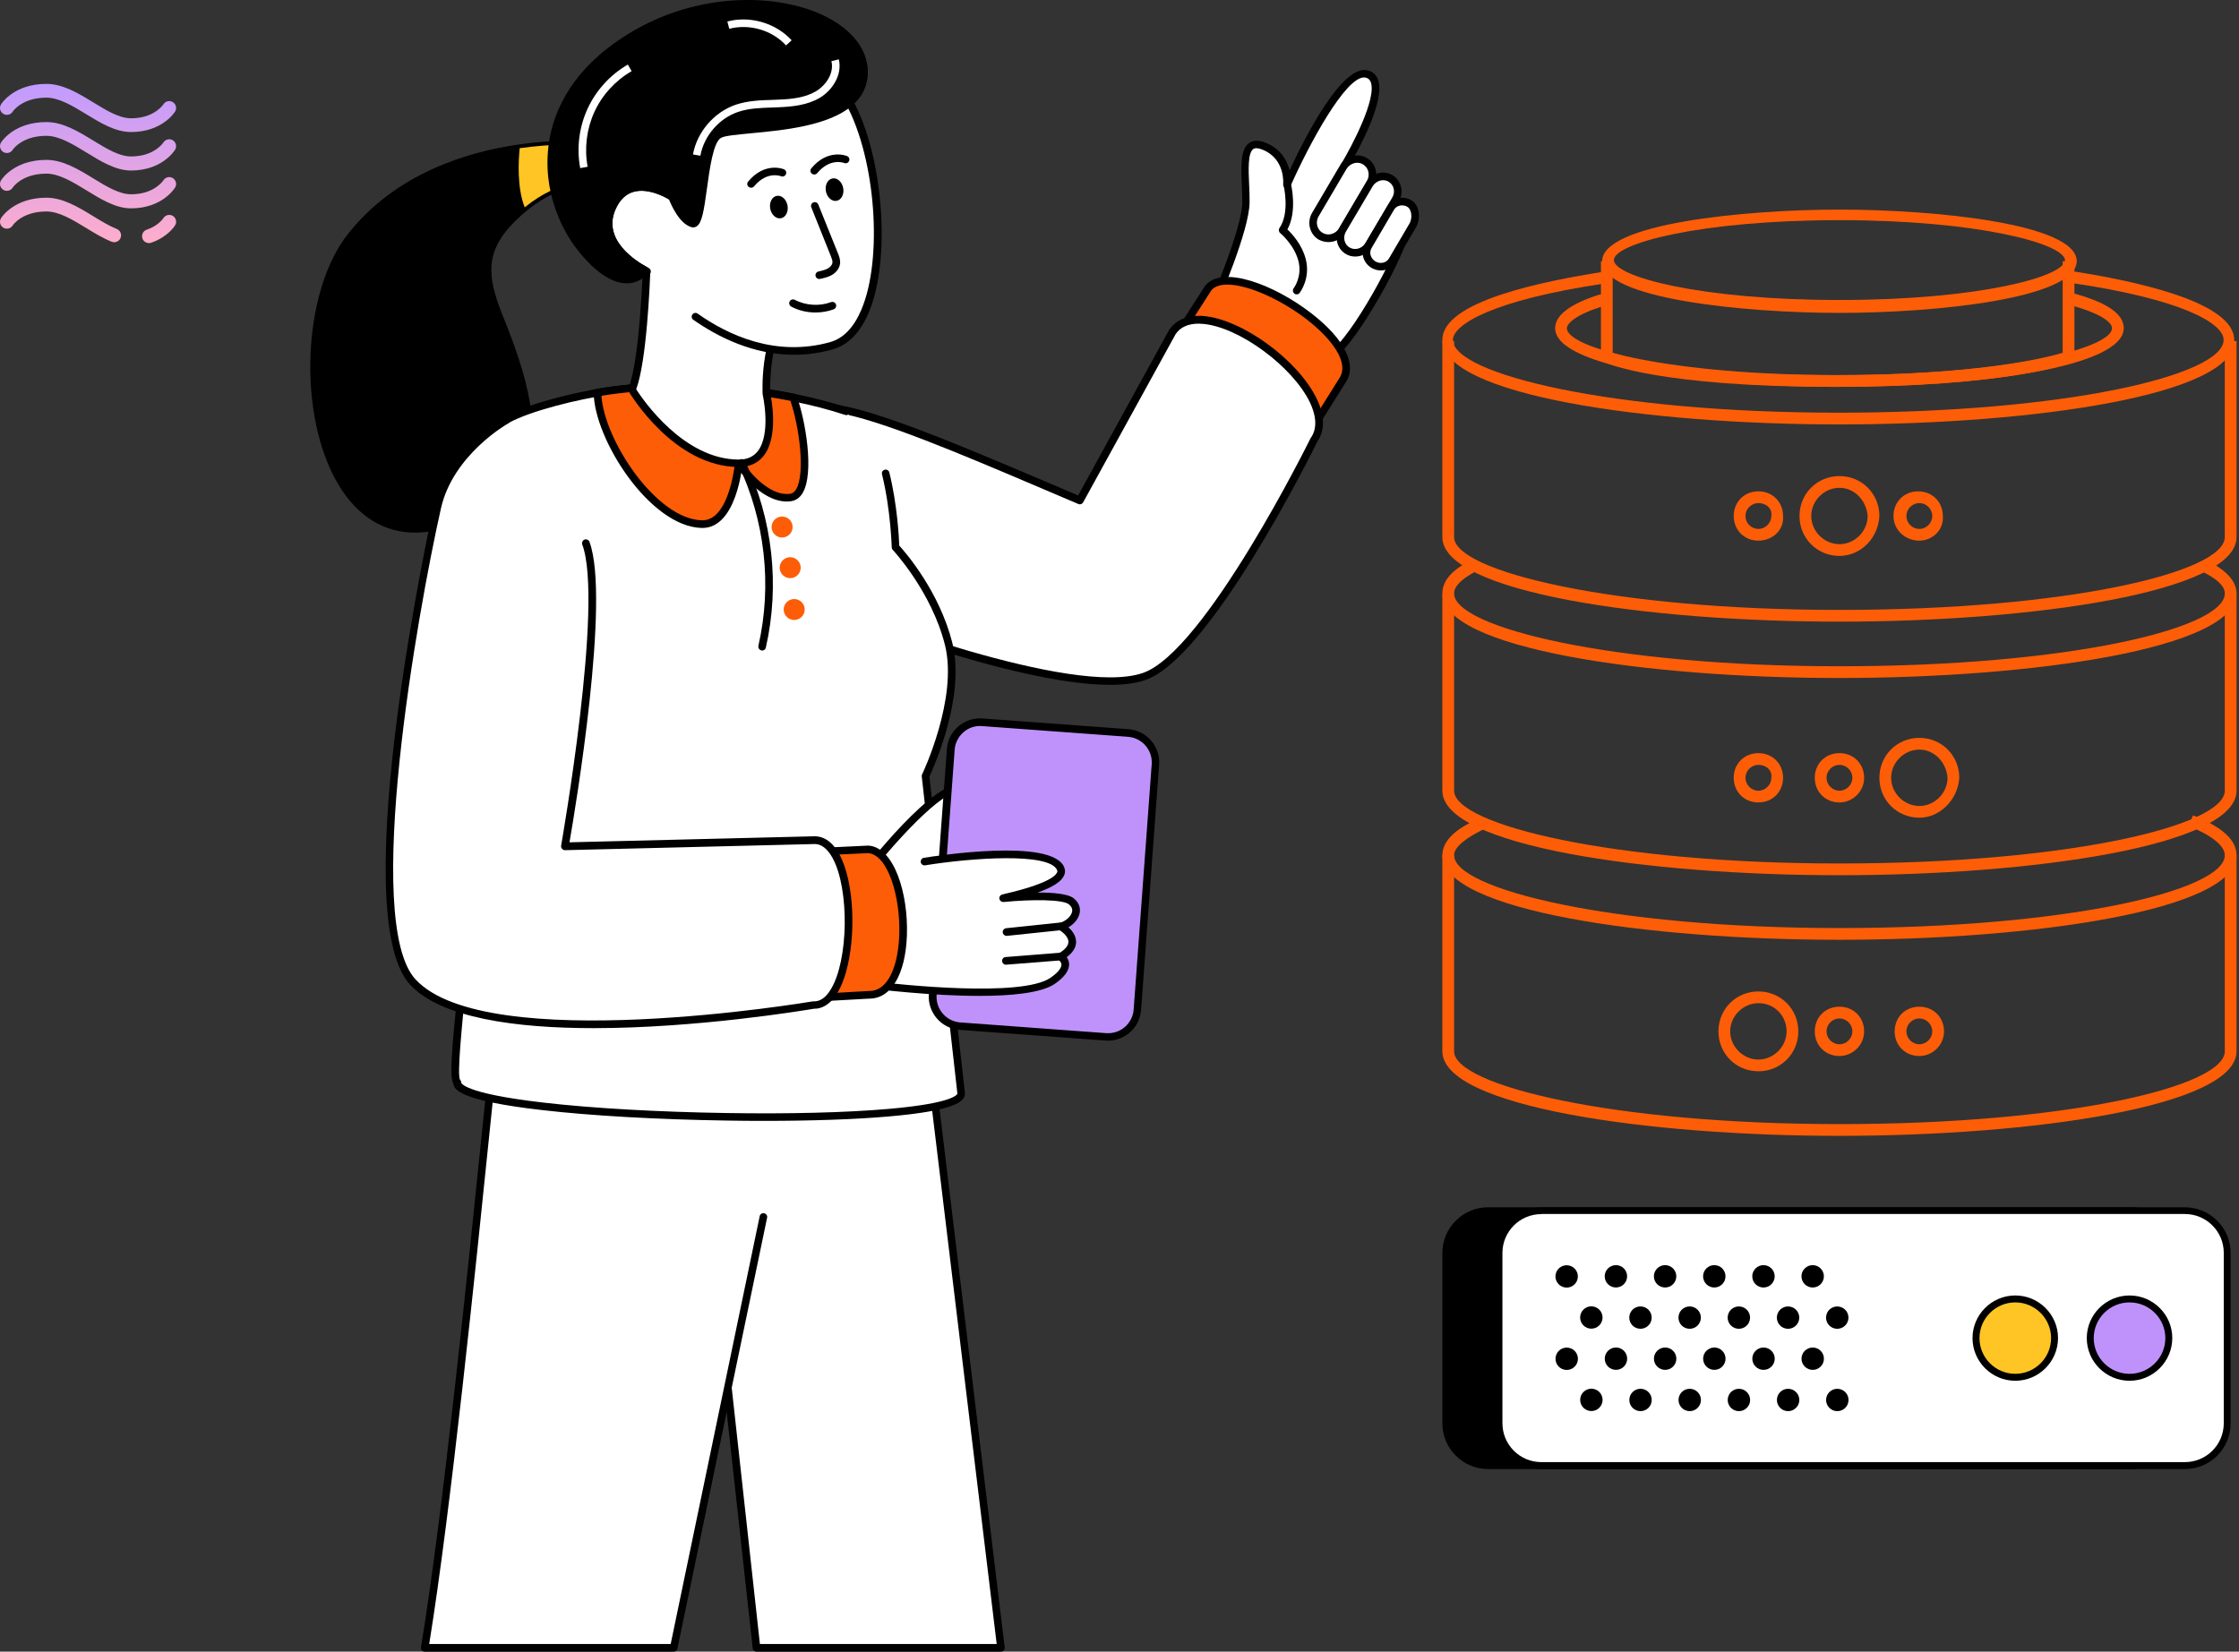 <svg width="267" height="197" viewBox="0 0 267 197" fill="none" xmlns="http://www.w3.org/2000/svg">
<rect x="0" y="0" width="267" height="197" fill="#333333" stroke="none"/>
<path d="M90.209 196.538L83.48 135.3L83.617 106.95L109.988 118.978L119.359 196.538H90.209Z" fill="white"/>
<path d="M90.209 197H119.359C119.496 197 119.618 196.946 119.7 196.851C119.782 196.756 119.823 196.62 119.809 196.497L110.424 118.937C110.41 118.774 110.301 118.652 110.165 118.584L83.807 106.557C83.671 106.489 83.508 106.502 83.371 106.584C83.235 106.665 83.167 106.815 83.167 106.964L83.017 135.314C83.017 135.327 83.017 135.355 83.017 135.368L89.76 196.606C89.787 196.824 89.978 197 90.209 197ZM118.855 196.09H90.618L83.93 135.287L84.066 107.658L109.566 119.291L118.855 196.09Z" fill="black"/>
<path d="M80.048 196.538L50.639 196.674C54.48 173.706 58.717 123.463 59.37 120.228C60.215 116.029 95.222 124.781 95.222 124.781L90.741 145.982L80.048 196.538Z" fill="white"/>
<path d="M50.639 197H80.334C80.552 197 80.729 196.851 80.783 196.633L91.476 145.248C91.531 145.004 91.367 144.759 91.122 144.718C90.877 144.664 90.632 144.827 90.591 145.072L79.98 196.09H51.184C53.772 180.08 56.7 151.459 58.458 134.294C59.302 126.059 59.901 120.106 60.119 119.073C60.133 119.033 60.147 118.91 60.378 118.761C63.743 116.654 86.804 121.859 95.413 124.047C95.658 124.115 95.903 123.966 95.958 123.721C96.026 123.477 95.876 123.232 95.631 123.178C94.35 122.851 64.26 115.254 59.888 118C59.52 118.231 59.288 118.53 59.22 118.897C59.002 119.97 58.43 125.624 57.559 134.199C55.788 151.554 52.818 180.597 50.203 196.47C50.176 196.606 50.217 196.742 50.298 196.837C50.38 196.932 50.503 197 50.639 197Z" fill="black"/>
<path d="M71.043 17.335L71.207 18.735L71.561 21.807C70.403 21.643 66.957 21.168 62.571 24.715C62.353 24.892 62.149 25.068 61.931 25.259C57.136 29.512 57.517 32.842 59.547 37.857C63.579 47.805 67.093 59.792 51.81 62.822C36.526 65.866 33.898 38.183 41.866 28.14C47.424 21.127 55.665 18.545 61.971 17.662C65.84 17.118 68.973 17.2 70.322 17.267C70.798 17.308 71.043 17.335 71.043 17.335Z" fill="black"/>
<path d="M49.535 63.529C50.298 63.529 51.088 63.448 51.905 63.285C57.013 62.266 60.46 60.159 62.162 56.992C64.996 51.76 62.775 44.625 59.969 37.694C57.94 32.666 57.749 29.581 62.244 25.612C62.462 25.422 62.666 25.245 62.871 25.082C67.093 21.644 70.417 22.12 71.507 22.269C71.643 22.283 71.793 22.242 71.888 22.147C71.983 22.052 72.038 21.916 72.024 21.766L71.507 17.282C71.479 17.064 71.316 16.901 71.098 16.887C71.098 16.887 70.839 16.86 70.362 16.833C68.85 16.752 65.731 16.684 61.917 17.227C55.774 18.097 47.233 20.652 41.512 27.882C35.968 34.881 35.437 49.776 40.45 57.957C42.711 61.64 45.816 63.529 49.535 63.529ZM70.09 21.25C68.347 21.25 65.554 21.726 62.298 24.376C62.081 24.552 61.863 24.729 61.645 24.933C56.782 29.241 56.986 32.72 59.138 38.034C61.863 44.761 64.028 51.665 61.372 56.571C59.779 59.52 56.618 61.423 51.728 62.401C46.212 63.502 42.983 60.336 41.226 57.482C36.472 49.722 36.976 35.071 42.22 28.439C47.764 21.454 56.06 18.967 62.04 18.124C65.772 17.594 68.823 17.648 70.308 17.744C70.431 17.757 70.54 17.757 70.635 17.771L71.043 21.304C70.785 21.277 70.458 21.25 70.09 21.25Z" fill="black"/>
<path d="M71.207 18.75L71.561 21.821C70.404 21.658 66.957 21.182 62.571 24.729C61.645 22.392 61.822 19.171 61.972 17.676C65.841 17.132 68.973 17.214 70.322 17.282L71.207 18.75Z" fill="#FEC524"/>
<path d="M144.709 36.24C144.709 36.24 148.537 27.488 148.591 24.145C148.632 20.815 147.692 16.222 150.757 17.431C153.822 18.641 153.509 22.025 153.509 22.025C153.509 22.025 159.693 7.891 163.03 8.829C166.367 9.78 160.319 19.81 160.319 19.81C160.319 19.81 167.798 23.044 167.512 27.651C167.375 29.839 161.436 40.752 158.821 42.329C157.581 44.503 143.456 38.401 144.709 36.24Z" fill="white"/>
<path d="M157.513 43.239C158.317 43.239 158.862 43.049 159.162 42.668C161.913 40.847 167.838 29.961 167.975 27.692C168.234 23.465 162.649 20.448 160.973 19.633C162.008 17.852 165.278 11.9 164.311 9.453C164.106 8.923 163.698 8.556 163.153 8.407C160.101 7.537 155.647 16.316 153.781 20.326C153.481 19.17 152.746 17.743 150.921 17.023C150.103 16.697 149.449 16.711 148.959 17.064C147.897 17.811 147.992 19.891 148.087 22.079C148.115 22.772 148.142 23.492 148.142 24.145C148.101 27.27 144.518 35.574 144.314 36.036C144.014 36.58 144.232 37.232 144.968 37.952C145.526 38.496 146.371 39.107 147.474 39.746C149.477 40.888 152.092 42.016 154.299 42.654C155.62 43.049 156.696 43.239 157.513 43.239ZM162.662 9.236C162.744 9.236 162.826 9.249 162.894 9.263C163.166 9.345 163.343 9.508 163.452 9.766C164.229 11.723 161.164 17.512 159.924 19.578C159.856 19.687 159.843 19.823 159.884 19.945C159.924 20.067 160.02 20.176 160.129 20.217C160.197 20.244 167.321 23.37 167.048 27.61C166.926 29.689 161.109 40.412 158.576 41.934C158.508 41.975 158.453 42.029 158.412 42.097C157.908 42.981 152.283 41.472 147.897 38.944C146.861 38.346 146.058 37.776 145.567 37.3C145.131 36.865 145.009 36.566 145.077 36.457C145.091 36.444 145.091 36.43 145.104 36.416C145.268 36.05 148.973 27.542 149.014 24.145C149.027 23.465 148.986 22.731 148.959 22.024C148.877 20.258 148.796 18.246 149.449 17.784C149.681 17.621 150.049 17.648 150.553 17.852C153.263 18.926 153.032 21.861 153.018 21.984C153.005 22.201 153.141 22.405 153.359 22.459C153.577 22.514 153.795 22.405 153.89 22.201C156.165 17.078 160.428 9.236 162.662 9.236Z" fill="black"/>
<path d="M160.183 19.932L156.873 25.558C156.328 26.482 156.614 27.637 157.499 28.167C158.385 28.684 159.543 28.358 160.088 27.447L163.398 21.821C163.942 20.896 163.656 19.728 162.771 19.211C162.321 18.953 161.817 18.899 161.354 19.035C160.878 19.157 160.455 19.483 160.183 19.932Z" fill="white"/>
<path d="M158.412 28.875C158.616 28.875 158.834 28.847 159.039 28.793C159.638 28.63 160.142 28.236 160.469 27.692L163.779 22.066C164.446 20.938 164.092 19.484 162.989 18.845C162.458 18.532 161.817 18.451 161.218 18.627C160.619 18.791 160.101 19.185 159.788 19.742L156.478 25.368C156.151 25.912 156.056 26.551 156.205 27.149C156.355 27.76 156.723 28.277 157.268 28.589C157.622 28.766 158.017 28.875 158.412 28.875ZM161.858 19.416C162.104 19.416 162.335 19.484 162.539 19.606C163.207 20 163.411 20.883 163.003 21.59L159.693 27.216C159.488 27.556 159.175 27.801 158.794 27.91C158.426 28.018 158.044 27.964 157.717 27.774C157.39 27.583 157.173 27.271 157.077 26.904C156.982 26.523 157.05 26.129 157.254 25.79L160.564 20.163C160.769 19.823 161.082 19.579 161.463 19.47C161.6 19.429 161.722 19.416 161.858 19.416Z" fill="black"/>
<path d="M163.316 21.971L160.115 27.393C159.597 28.277 159.87 29.405 160.714 29.908C161.572 30.41 162.689 30.098 163.207 29.215L166.408 23.792C166.926 22.909 166.667 21.781 165.809 21.278C165.386 21.033 164.882 20.979 164.433 21.101C163.983 21.237 163.575 21.536 163.316 21.971Z" fill="white"/>
<path d="M161.613 30.6C161.818 30.6 162.022 30.573 162.226 30.519C162.812 30.356 163.302 29.975 163.616 29.445L166.803 24.023C167.457 22.922 167.103 21.522 166.04 20.883C165.523 20.584 164.91 20.503 164.31 20.666C163.725 20.829 163.234 21.209 162.921 21.739L159.72 27.162C159.407 27.692 159.311 28.304 159.461 28.902C159.611 29.5 159.965 29.989 160.496 30.301C160.837 30.505 161.218 30.6 161.613 30.6ZM164.937 21.495C165.169 21.495 165.387 21.549 165.591 21.672C166.231 22.052 166.422 22.895 166.027 23.561L162.826 28.983C162.635 29.309 162.335 29.54 161.968 29.649C161.613 29.744 161.259 29.703 160.946 29.527C160.633 29.35 160.428 29.051 160.333 28.698C160.251 28.344 160.306 27.964 160.496 27.638L163.697 22.215C163.888 21.889 164.188 21.658 164.556 21.549C164.692 21.508 164.814 21.495 164.937 21.495Z" fill="black"/>
<path d="M165.836 24.797L163.139 29.377C162.703 30.125 162.989 31.103 163.779 31.565C164.569 32.027 165.563 31.796 166.013 31.049L168.478 26.849C168.914 26.102 168.86 24.743 168.07 24.281C167.675 24.05 167.225 23.995 166.83 24.077C166.422 24.172 166.054 24.43 165.836 24.797Z" fill="white"/>
<path d="M164.664 32.258C165.373 32.258 166.04 31.919 166.408 31.28L168.874 27.08C169.146 26.618 169.255 25.993 169.187 25.409C169.105 24.716 168.792 24.186 168.301 23.887C167.825 23.601 167.253 23.52 166.721 23.642C166.176 23.764 165.727 24.09 165.454 24.566L162.757 29.146C162.199 30.111 162.553 31.361 163.561 31.959C163.902 32.15 164.283 32.258 164.664 32.258ZM167.198 24.498C167.416 24.498 167.648 24.552 167.838 24.675C168.07 24.811 168.233 25.123 168.288 25.517C168.342 25.912 168.261 26.346 168.097 26.632L165.632 30.831C165.318 31.361 164.596 31.524 164.024 31.185C163.452 30.845 163.234 30.138 163.547 29.608L166.231 25.028C166.381 24.77 166.626 24.593 166.926 24.525C167.021 24.498 167.103 24.498 167.198 24.498Z" fill="black"/>
<path d="M153.508 22.025C153.508 22.025 154.339 25.422 152.95 27.447C152.95 27.447 154.707 28.861 155.279 30.981C155.837 33.101 154.639 34.65 154.639 34.65" fill="white"/>
<path d="M154.625 35.112C154.762 35.112 154.898 35.058 154.98 34.936C155.034 34.868 156.314 33.183 155.701 30.872C155.252 29.16 154.08 27.896 153.522 27.366C154.721 25.192 153.972 22.052 153.944 21.916C153.89 21.672 153.645 21.522 153.399 21.59C153.154 21.645 153.004 21.889 153.072 22.134C153.086 22.161 153.835 25.368 152.582 27.189C152.446 27.38 152.487 27.651 152.664 27.801C152.677 27.814 154.312 29.16 154.83 31.103C155.32 32.965 154.312 34.324 154.271 34.379C154.121 34.583 154.162 34.854 154.353 35.017C154.421 35.085 154.516 35.112 154.625 35.112Z" fill="black"/>
<path d="M160.033 45.44L155.865 52.086L139.764 41.078L144.096 34.31C147.27 30.545 163.534 40.589 160.033 45.44Z" fill="#FD5D07"/>
<path d="M155.879 52.549C155.906 52.549 155.947 52.549 155.974 52.535C156.097 52.508 156.206 52.44 156.26 52.331L160.415 45.699C161.913 43.606 160.415 40.508 156.41 37.395C151.901 33.903 145.785 31.619 143.755 34.039C143.742 34.052 143.728 34.066 143.715 34.079L139.383 40.847C139.247 41.051 139.301 41.323 139.506 41.459L155.606 52.467C155.688 52.521 155.783 52.549 155.879 52.549ZM146.357 33.944C148.823 33.944 152.8 35.751 155.851 38.116C158.617 40.263 161.068 43.239 159.665 45.183C159.665 45.196 159.652 45.196 159.652 45.21L155.742 51.461L140.391 40.97L144.464 34.609C144.872 34.147 145.526 33.944 146.357 33.944Z" fill="black"/>
<path d="M99.267 48.689C105.029 49.368 117.37 54.886 128.758 59.697L139.805 39.597C143.81 33.835 160.714 46.678 156.696 52.453C156.696 52.453 144.109 78.058 136.427 80.694C127.273 83.834 98.45 72.282 98.45 72.282L99.267 48.689Z" fill="white"/>
<path d="M132.368 81.686C134.002 81.686 135.433 81.509 136.577 81.115C144.287 78.465 156.396 54.098 157.091 52.671C158.003 51.339 157.99 49.599 157.05 47.629C154.87 43.008 148.169 38.088 143.524 37.694C141.685 37.545 140.282 38.102 139.437 39.325C139.424 39.339 139.424 39.352 139.41 39.366L128.567 59.099C127.246 58.542 125.911 57.971 124.576 57.4C114.66 53.187 104.416 48.825 99.322 48.213C99.199 48.2 99.063 48.24 98.968 48.322C98.872 48.403 98.818 48.526 98.804 48.648L97.987 72.254C97.987 72.445 98.096 72.621 98.273 72.689C99.308 73.124 120.844 81.686 132.368 81.686ZM142.938 38.605C143.101 38.605 143.265 38.618 143.442 38.632C147.746 38.985 154.189 43.742 156.233 48.05C156.777 49.219 157.241 50.89 156.328 52.209C156.314 52.222 156.301 52.249 156.287 52.263C156.164 52.521 143.701 77.731 136.277 80.273C127.886 83.154 101.978 73.192 98.913 71.983L99.703 49.205C104.825 49.993 114.673 54.193 124.222 58.256C125.679 58.882 127.151 59.507 128.594 60.118C128.812 60.213 129.058 60.118 129.167 59.914L140.2 39.842C140.772 39.012 141.698 38.605 142.938 38.605Z" fill="black"/>
<path d="M100.916 49.056C98.927 48.39 96.802 47.846 94.582 47.398C91.667 46.813 88.616 46.419 85.578 46.215C83.521 46.08 81.464 46.025 79.476 46.066C76.547 46.134 73.754 46.379 71.248 46.827C67.421 47.507 61.55 48.988 59.629 50.564C54.589 54.682 57.627 77.405 56.687 97.682C55.978 112.917 53.499 128.437 54.521 129.103C54.453 133.628 114.537 134.96 114.605 130.435L110.356 92.558C110.356 92.558 114.769 83.412 113.121 76.807C111.459 70.202 106.787 65.255 106.787 65.255C106.787 65.255 106.678 60.743 105.615 56.449" fill="white"/>
<path d="M90.958 133.696C96.747 133.696 101.978 133.52 106.01 133.166C114.02 132.473 115.055 131.345 115.068 130.448C115.068 130.435 115.068 130.408 115.068 130.394L110.832 92.64C111.363 91.485 115.15 83.059 113.57 76.699C112.031 70.569 107.999 65.908 107.236 65.079C107.209 64.209 107.004 60.173 106.051 56.354C105.996 56.109 105.738 55.96 105.506 56.028C105.261 56.082 105.111 56.327 105.179 56.571C106.214 60.757 106.337 65.228 106.337 65.283C106.337 65.391 106.378 65.5 106.46 65.582C106.5 65.636 111.077 70.529 112.685 76.93C114.278 83.303 110.001 92.287 109.96 92.368C109.919 92.45 109.906 92.531 109.919 92.613L114.169 130.448C114.128 130.571 113.611 131.603 105.942 132.269C100.956 132.704 94.105 132.881 86.654 132.759C78.549 132.636 70.567 132.188 64.751 131.508C55.093 130.394 54.998 129.13 54.998 129.116C54.998 128.994 54.943 128.858 54.848 128.777C54.521 128.043 55.025 122.96 55.556 117.592C56.128 111.884 56.836 104.776 57.163 97.709C57.477 90.86 57.354 83.874 57.218 77.133C56.973 64.467 56.768 53.527 59.928 50.931C61.59 49.572 66.93 48.064 71.33 47.289C73.781 46.854 76.519 46.596 79.489 46.542C81.505 46.501 83.548 46.555 85.55 46.691C88.615 46.895 91.626 47.289 94.5 47.86C96.747 48.309 98.859 48.852 100.779 49.491C101.011 49.572 101.27 49.436 101.351 49.205C101.433 48.974 101.297 48.716 101.065 48.635C99.118 47.982 96.965 47.425 94.677 46.963C91.776 46.379 88.724 45.984 85.619 45.781C83.589 45.645 81.519 45.59 79.475 45.631C76.465 45.699 73.673 45.957 71.18 46.392C68.033 46.949 61.509 48.471 59.356 50.225C55.856 53.092 56.046 63.706 56.305 77.147C56.428 83.874 56.564 90.846 56.251 97.668C55.924 104.722 55.215 111.802 54.643 117.497C53.812 125.787 53.608 128.451 54.071 129.266C54.126 129.959 54.861 131.291 64.628 132.405C70.472 133.085 78.495 133.533 86.627 133.656C88.098 133.683 89.542 133.696 90.958 133.696Z" fill="black"/>
<path d="M94.296 59.343C91.027 59.792 88.085 55.253 88.085 55.253C88.085 55.253 86.164 48.254 85.578 46.229C88.616 46.433 91.667 46.827 94.582 47.411C95.931 51.053 96.939 58.977 94.296 59.343Z" fill="#FD5D07"/>
<path d="M93.833 59.819C94.01 59.819 94.187 59.806 94.35 59.778C94.895 59.697 95.372 59.371 95.699 58.827C97.156 56.422 96.026 50.007 95.004 47.248C94.95 47.099 94.827 46.99 94.664 46.963C91.762 46.378 88.711 45.984 85.592 45.78C85.442 45.767 85.306 45.835 85.21 45.943C85.115 46.052 85.088 46.215 85.129 46.351C85.701 48.349 87.608 55.294 87.635 55.361C87.649 55.402 87.662 55.443 87.689 55.484C87.826 55.674 90.55 59.819 93.833 59.819ZM94.241 58.895C91.476 59.276 88.861 55.565 88.52 55.062C88.33 54.397 86.886 49.11 86.205 46.732C88.956 46.935 91.667 47.302 94.255 47.805C95.317 50.89 96.053 56.503 94.936 58.365C94.745 58.678 94.514 58.854 94.241 58.895Z" fill="black"/>
<path d="M88.098 55.254C88.098 55.254 87.457 62.62 83.698 62.538C77.732 62.402 71.289 52.005 71.248 46.841C73.754 46.393 76.547 46.148 79.475 46.08L81.014 47.942L88.098 55.254Z" fill="#FD5D07"/>
<path d="M83.766 62.973C87.825 62.973 88.52 55.593 88.547 55.281C88.561 55.145 88.506 55.022 88.425 54.927L81.355 47.616L79.829 45.781C79.748 45.672 79.612 45.618 79.475 45.618C79.475 45.618 79.475 45.618 79.462 45.618C76.451 45.686 73.659 45.944 71.166 46.379C70.948 46.42 70.785 46.61 70.798 46.828C70.839 52.372 77.487 62.823 83.684 62.973C83.712 62.973 83.739 62.973 83.766 62.973ZM87.621 55.403C87.485 56.531 86.681 62.062 83.766 62.062C83.752 62.062 83.725 62.062 83.712 62.062C78.263 61.94 72.052 52.495 71.725 47.208C74.013 46.828 76.547 46.596 79.285 46.529L80.688 48.214L87.621 55.403Z" fill="black"/>
<path d="M77.133 31.239C77.133 31.239 76.806 43.036 75.348 46.447C75.348 46.447 80.552 55.226 88.084 55.24C93.302 55.253 91.394 46.99 91.394 46.99C91.394 46.99 91.04 40.698 93.737 37.3C96.462 33.903 77.133 31.239 77.133 31.239Z" fill="white"/>
<path d="M88.098 55.702C89.365 55.702 90.359 55.253 91.054 54.383C92.906 52.059 91.967 47.452 91.858 46.936C91.83 46.433 91.64 40.684 94.105 37.586C94.568 37.001 94.5 36.471 94.364 36.132C93.138 33.074 78.822 31.022 77.201 30.791C77.078 30.777 76.942 30.804 76.847 30.899C76.751 30.981 76.683 31.103 76.683 31.226C76.683 31.348 76.343 42.981 74.94 46.27C74.885 46.406 74.899 46.555 74.967 46.678C75.185 47.045 80.388 55.688 88.098 55.702ZM77.569 31.769C83.549 32.625 92.757 34.596 93.519 36.485C93.574 36.607 93.601 36.784 93.397 37.029C90.618 40.521 90.931 46.759 90.945 47.031C90.945 47.058 90.945 47.085 90.959 47.113C90.972 47.153 91.994 51.761 90.346 53.84C89.814 54.492 89.079 54.818 88.098 54.818C81.519 54.805 76.67 47.683 75.866 46.433C77.106 43.117 77.501 34.039 77.569 31.769Z" fill="black"/>
<path d="M112.235 103.241C112.235 103.241 117.82 94.869 114.742 94.026C111.65 93.184 102.646 104.912 102.646 104.912" fill="white"/>
<path d="M102.646 105.361C102.782 105.361 102.918 105.306 103 105.184C106.419 100.74 112.576 93.904 114.619 94.461C114.878 94.529 115.041 94.678 115.123 94.91C115.682 96.391 113.407 100.658 111.854 102.996C111.718 103.2 111.772 103.485 111.977 103.621C112.181 103.757 112.467 103.702 112.603 103.499C113.039 102.846 116.867 97.002 115.968 94.597C115.777 94.081 115.396 93.741 114.851 93.591C111.554 92.694 103.218 103.417 102.278 104.64C102.128 104.844 102.169 105.116 102.36 105.279C102.455 105.333 102.551 105.361 102.646 105.361Z" fill="black"/>
<path d="M131.864 123.666L114.469 122.389C112.535 122.253 111.077 120.568 111.227 118.638L113.379 89.391C113.516 87.462 115.205 86.008 117.139 86.157L134.534 87.434C136.468 87.57 137.925 89.256 137.776 91.186L135.623 120.432C135.487 122.362 133.798 123.816 131.864 123.666Z" fill="#BF92FB"/>
<path d="M132.123 124.129C134.18 124.129 135.923 122.539 136.073 120.459L138.225 91.213C138.389 89.038 136.74 87.136 134.561 86.973L117.166 85.695C116.104 85.614 115.082 85.954 114.279 86.647C113.475 87.34 112.984 88.305 112.916 89.351L110.764 118.597C110.601 120.772 112.249 122.674 114.428 122.838L131.823 124.115C131.932 124.129 132.027 124.129 132.123 124.129ZM116.88 86.592C116.962 86.592 117.03 86.592 117.112 86.606L134.506 87.883C136.196 88.006 137.462 89.473 137.34 91.159L135.188 120.405C135.133 121.22 134.752 121.954 134.139 122.498C133.526 123.028 132.736 123.286 131.918 123.232L114.524 121.954C112.835 121.832 111.568 120.364 111.69 118.679L113.843 89.433C113.897 88.617 114.279 87.883 114.891 87.34C115.45 86.85 116.145 86.592 116.88 86.592Z" fill="black"/>
<path d="M102.646 104.912L104.24 117.497C104.24 117.497 121.58 119.712 125.544 116.98C128.227 115.118 126.497 114.113 126.497 114.113C129.603 112.237 126.511 110.511 126.511 110.511C127.886 110.131 129.058 108.595 127.777 107.521C126.524 106.475 119.918 107.1 119.632 107.141C119.945 107.032 127.41 105.578 126.483 103.58C124.999 100.386 110.26 102.778 110.26 102.778" fill="white"/>
<path d="M116.771 118.788C120.585 118.788 124.195 118.448 125.789 117.347C126.947 116.545 127.519 115.743 127.492 114.982C127.478 114.656 127.355 114.384 127.206 114.167C127.968 113.596 128.336 112.971 128.323 112.305C128.309 111.585 127.832 110.987 127.41 110.606C128.091 110.212 128.609 109.587 128.745 108.935C128.881 108.282 128.649 107.644 128.064 107.168C127.383 106.597 125.585 106.461 123.732 106.461C125.503 105.836 126.524 105.184 126.865 104.477C127.042 104.11 127.042 103.73 126.879 103.376C125.299 99.965 111.718 102.072 110.179 102.316C109.933 102.357 109.77 102.588 109.797 102.833C109.838 103.077 110.07 103.254 110.315 103.213C115.886 102.316 125.081 101.664 126.048 103.757C126.102 103.865 126.102 103.961 126.048 104.083C125.83 104.531 124.74 105.469 119.904 106.597C119.659 106.652 119.509 106.692 119.469 106.706C119.251 106.787 119.128 107.005 119.182 107.236C119.237 107.453 119.441 107.603 119.673 107.589C123.01 107.263 126.756 107.263 127.478 107.875C127.791 108.146 127.914 108.432 127.846 108.758C127.723 109.315 127.097 109.872 126.375 110.076C126.198 110.131 126.075 110.28 126.048 110.457C126.02 110.633 126.116 110.81 126.279 110.905C126.593 111.082 127.41 111.68 127.41 112.332C127.423 112.903 126.783 113.406 126.238 113.732C126.102 113.814 126.02 113.963 126.02 114.126C126.02 114.289 126.102 114.439 126.252 114.52C126.266 114.52 126.565 114.724 126.579 115.05C126.579 115.295 126.429 115.825 125.271 116.627C121.798 119.019 107.1 117.401 104.635 117.116L103.095 104.885C103.068 104.64 102.837 104.463 102.591 104.491C102.346 104.518 102.169 104.749 102.196 104.993L103.79 117.578C103.817 117.782 103.981 117.945 104.185 117.972C104.607 117.986 110.941 118.788 116.771 118.788Z" fill="black"/>
<path d="M120.027 111.626C120.041 111.626 120.054 111.626 120.081 111.626L126.565 110.946C126.811 110.919 127.001 110.702 126.974 110.443C126.947 110.199 126.742 110.022 126.47 110.036L119.986 110.715C119.741 110.742 119.55 110.96 119.577 111.218C119.605 111.449 119.795 111.626 120.027 111.626Z" fill="black"/>
<path d="M119.945 115.064C119.959 115.064 119.972 115.064 119.986 115.064L126.524 114.548C126.77 114.534 126.96 114.317 126.947 114.058C126.933 113.814 126.715 113.624 126.456 113.637L119.918 114.154C119.673 114.167 119.482 114.385 119.496 114.643C119.523 114.887 119.714 115.064 119.945 115.064Z" fill="black"/>
<path d="M103.654 118.651L95.808 119.086L95.508 101.677L103.545 101.297C108.462 101.65 109.647 118.679 103.654 118.651Z" fill="#FD5D07"/>
<path d="M95.808 119.549C95.821 119.549 95.821 119.549 95.835 119.549L103.667 119.114C106.269 119.114 107.985 116.219 108.149 111.571C108.326 106.584 106.623 101.066 103.572 100.862C103.558 100.862 103.531 100.862 103.517 100.862L95.481 101.243C95.235 101.256 95.045 101.46 95.045 101.705L95.344 119.114C95.344 119.236 95.399 119.358 95.494 119.44C95.576 119.508 95.685 119.549 95.808 119.549ZM103.653 118.203C103.64 118.203 103.64 118.203 103.626 118.203L96.257 118.611L95.971 102.112L103.531 101.759C105.915 101.949 107.399 107.059 107.236 111.53C107.127 114.765 106.119 118.203 103.653 118.203Z" fill="black"/>
<path d="M97.006 119.861C97.006 119.861 94.977 120.051 91.735 120.242C80.906 120.867 55.924 124.373 49.222 117.089C42.248 109.533 50.407 71.004 51.96 62.279C53.595 53.065 60.378 50.075 60.378 50.075L69.872 64.766C72.542 71.942 67.366 100.916 67.366 100.916L93.26 100.441L97.197 100.182C102.646 100.346 102.455 120.011 97.006 119.861Z" fill="white"/>
<path d="M70.799 122.634C83.099 122.634 95.821 120.527 97.047 120.323C98.028 120.337 99.417 119.793 100.453 117.225C101.147 115.512 101.556 113.175 101.638 110.647C101.787 105.455 100.453 99.843 97.211 99.748L67.911 100.468C68.633 96.323 72.801 71.371 70.294 64.63C70.213 64.399 69.94 64.277 69.709 64.358C69.477 64.44 69.355 64.712 69.436 64.943C72.025 71.928 66.957 100.563 66.916 100.862C66.889 100.998 66.93 101.134 67.025 101.242C67.121 101.351 67.243 101.406 67.379 101.406L97.211 100.672C97.987 100.699 98.695 101.256 99.295 102.357C101.311 106.081 101.188 114.575 99.063 118.026C98.477 118.991 97.796 119.467 97.02 119.44C96.993 119.44 96.965 119.44 96.925 119.44C96.543 119.508 57.994 125.977 49.549 116.817C43.215 109.954 49.794 73.015 52.587 60.621C54.03 54.234 60.528 50.537 60.596 50.51C60.814 50.388 60.896 50.116 60.773 49.898C60.651 49.681 60.378 49.599 60.16 49.722C59.874 49.885 53.24 53.649 51.715 60.431C51.606 60.906 41.035 108.907 48.895 117.442C52.614 121.451 61.577 122.634 70.799 122.634Z" fill="black"/>
<path d="M77.173 32.38C77.173 32.38 77.092 32.34 76.942 32.258C75.825 31.66 71.166 28.874 72.992 24.77C75.062 20.122 80.143 23.479 80.143 23.479C80.143 23.479 84.829 6.477 96.856 8.176C98.586 8.421 100.112 9.943 101.338 12.226C105.874 20.625 106.446 39.203 99.159 41.241C92.634 43.062 86.94 40.575 82.976 37.776" fill="white"/>
<path d="M94.691 42.315C96.162 42.315 97.701 42.124 99.281 41.676C101.12 41.159 102.564 39.692 103.585 37.3C106.269 31.021 105.356 18.722 101.733 12.008C100.357 9.453 98.695 7.985 96.911 7.727C85.891 6.164 80.838 19.836 79.87 22.799C78.971 22.323 77.051 21.508 75.266 22.024C74.081 22.364 73.169 23.234 72.569 24.593C70.594 29.023 75.539 32.013 76.669 32.638C76.683 32.652 76.697 32.666 76.724 32.666C76.874 32.747 76.969 32.788 76.969 32.788C77.187 32.897 77.459 32.801 77.568 32.584C77.677 32.353 77.582 32.095 77.364 31.972C77.364 31.972 77.296 31.945 77.187 31.877C77.173 31.864 77.16 31.864 77.146 31.85C75.852 31.157 71.766 28.616 73.4 24.946C73.891 23.845 74.599 23.152 75.511 22.881C77.5 22.296 79.857 23.832 79.87 23.845C79.993 23.927 80.143 23.941 80.279 23.886C80.415 23.832 80.524 23.723 80.551 23.587C80.592 23.424 85.264 6.98 96.761 8.624C98.232 8.828 99.676 10.146 100.902 12.443C104.43 18.966 105.302 30.872 102.714 36.946C101.815 39.066 100.561 40.371 98.995 40.806C92.484 42.627 86.817 39.964 83.194 37.408C82.99 37.259 82.704 37.313 82.567 37.517C82.418 37.721 82.472 38.007 82.676 38.142C85.619 40.194 89.8 42.315 94.691 42.315Z" fill="black"/>
<path d="M101.338 12.24C97.361 15.705 87.526 15.175 85.796 16.032C83.63 17.105 84.011 27.108 82.567 26.673C81.124 26.238 80.143 23.493 80.143 23.493C80.143 23.493 75.062 20.149 72.992 24.784C71.166 28.888 75.825 31.674 76.942 32.272C76.942 32.272 74.722 35.629 69.968 30.478C64.696 24.77 62.053 11.968 75.825 4.031C88.152 -3.076 103.136 1.381 103.013 8.72C102.986 10.215 102.36 11.356 101.338 12.24Z" fill="black"/>
<path d="M74.749 33.794C74.844 33.794 74.94 33.794 75.035 33.78C76.547 33.658 77.296 32.557 77.323 32.516C77.364 32.462 77.378 32.394 77.392 32.326C77.419 32.136 77.323 31.946 77.16 31.864C75.866 31.171 71.779 28.63 73.414 24.96C73.904 23.859 74.613 23.166 75.525 22.895C77.255 22.392 79.258 23.479 79.775 23.778C80.034 24.43 80.988 26.659 82.445 27.094C82.663 27.162 82.881 27.121 83.072 26.999C83.712 26.591 83.93 25.178 84.298 22.527C84.625 20.149 85.061 16.888 86.014 16.425C86.491 16.181 87.921 16.059 89.569 15.896C93.479 15.528 98.832 15.012 101.651 12.566C102.837 11.533 103.463 10.242 103.49 8.72C103.531 6.274 102.033 4.031 99.254 2.4C93.955 -0.712 84.148 -1.283 75.634 3.623C68.265 7.877 66.031 13.218 65.473 16.942C64.574 22.813 67.053 27.936 69.668 30.763C71.48 32.788 73.196 33.794 74.749 33.794ZM76.22 32.38C75.948 32.598 75.525 32.843 74.94 32.897C73.632 32.992 72.038 32.054 70.295 30.179C67.938 27.624 65.473 22.65 66.331 17.105C67.107 12.036 70.472 7.66 76.057 4.439C84.27 -0.304 93.697 0.239 98.764 3.216C101.243 4.67 102.591 6.627 102.551 8.733C102.523 10.011 102.033 11.044 101.025 11.914C98.437 14.169 93.029 14.686 89.447 15.026C87.567 15.202 86.205 15.338 85.578 15.651C84.202 16.33 83.78 19.442 83.371 22.446C83.181 23.887 82.908 25.816 82.595 26.238C81.628 25.857 80.797 24.05 80.552 23.357C80.525 23.261 80.456 23.18 80.375 23.125C80.266 23.058 77.65 21.359 75.253 22.052C74.068 22.392 73.155 23.261 72.556 24.62C70.799 28.575 74.599 31.388 76.22 32.38Z" fill="black"/>
<path d="M91.848 24.89C91.71 24.152 92.059 23.468 92.629 23.362C93.198 23.255 93.772 23.767 93.91 24.505C94.048 25.243 93.699 25.927 93.13 26.033C92.56 26.14 91.987 25.628 91.848 24.89Z" fill="black"/>
<path d="M98.488 22.811C98.35 22.073 98.699 21.389 99.269 21.282C99.838 21.176 100.412 21.688 100.55 22.425C100.689 23.163 100.339 23.847 99.77 23.954C99.201 24.06 98.627 23.548 98.488 22.811Z" fill="black"/>
<path d="M93.315 20.584C93.315 20.584 91.353 19.769 89.583 21.93L93.315 20.584Z" fill="white"/>
<path d="M89.569 22.392C89.706 22.392 89.828 22.337 89.923 22.229C91.449 20.381 93.07 20.992 93.138 21.019C93.37 21.114 93.629 21.006 93.724 20.775C93.819 20.544 93.71 20.285 93.479 20.19C93.383 20.149 91.19 19.28 89.215 21.658C89.052 21.848 89.079 22.134 89.283 22.297C89.365 22.351 89.474 22.392 89.569 22.392Z" fill="black"/>
<path d="M100.834 19.022C100.834 19.022 98.873 18.206 97.102 20.367L100.834 19.022Z" fill="white"/>
<path d="M97.102 20.816C97.238 20.816 97.361 20.761 97.456 20.652C98.982 18.804 100.603 19.416 100.671 19.443C100.902 19.538 101.161 19.429 101.257 19.198C101.352 18.967 101.243 18.709 101.011 18.614C100.916 18.573 98.709 17.703 96.748 20.082C96.584 20.272 96.612 20.557 96.816 20.72C96.898 20.775 96.993 20.816 97.102 20.816Z" fill="black"/>
<path d="M97.157 24.567C97.933 26.511 98.723 28.44 99.5 30.384C99.622 30.696 99.759 31.036 99.718 31.376C99.677 31.824 99.35 32.191 98.955 32.422C98.56 32.653 98.124 32.735 97.688 32.83" fill="white"/>
<path d="M97.701 33.278C97.729 33.278 97.77 33.278 97.797 33.264C98.246 33.169 98.75 33.06 99.2 32.802C99.758 32.476 100.126 31.96 100.181 31.416C100.221 30.954 100.058 30.546 99.922 30.206L97.579 24.39C97.484 24.159 97.225 24.05 96.993 24.145C96.762 24.24 96.653 24.499 96.748 24.73L99.077 30.546C99.186 30.818 99.295 31.09 99.268 31.321C99.241 31.62 98.968 31.878 98.737 32.014C98.41 32.204 98.001 32.286 97.606 32.381C97.361 32.435 97.211 32.666 97.252 32.911C97.293 33.142 97.484 33.278 97.701 33.278Z" fill="black"/>
<path d="M94.555 36.172C95.985 36.92 97.742 37.028 99.254 36.471L94.555 36.172Z" fill="white"/>
<path d="M97.252 37.273C97.987 37.273 98.723 37.151 99.418 36.893C99.649 36.811 99.772 36.539 99.69 36.309C99.608 36.078 99.349 35.955 99.104 36.037C97.715 36.553 96.094 36.444 94.773 35.765C94.555 35.643 94.282 35.738 94.16 35.955C94.051 36.173 94.132 36.444 94.35 36.567C95.236 37.042 96.244 37.273 97.252 37.273Z" fill="black"/>
<path d="M90.89 77.596C91.094 77.596 91.285 77.46 91.326 77.242C93.015 69.808 92.143 61.912 88.861 55.022C88.751 54.791 88.479 54.696 88.261 54.805C88.03 54.913 87.934 55.185 88.043 55.403C91.231 62.116 92.089 69.795 90.441 77.025C90.386 77.269 90.536 77.514 90.781 77.568C90.822 77.596 90.849 77.596 90.89 77.596Z" fill="black"/>
<path d="M92.977 64.08C92.303 63.921 91.886 63.248 92.045 62.576C92.204 61.904 92.879 61.488 93.553 61.646C94.226 61.805 94.644 62.478 94.484 63.15C94.325 63.822 93.65 64.239 92.977 64.08Z" fill="#FD5D07"/>
<path d="M93.344 68.595C92.854 68.107 92.854 67.315 93.344 66.827C93.833 66.339 94.626 66.339 95.116 66.827C95.605 67.315 95.605 68.107 95.116 68.595C94.626 69.083 93.833 69.083 93.344 68.595Z" fill="#FD5D07"/>
<path d="M93.821 73.584C93.332 73.096 93.332 72.304 93.821 71.816C94.311 71.327 95.104 71.327 95.593 71.816C96.083 72.304 96.083 73.096 95.593 73.584C95.104 74.072 94.311 74.072 93.821 73.584Z" fill="#FD5D07"/>
<path d="M83.521 18.573C83.943 16.208 85.755 14.102 88.043 13.341C89.337 12.906 90.768 12.865 92.143 12.824L92.784 12.797C94.486 12.729 96.257 12.552 97.755 11.669C99.227 10.799 100.48 8.937 100.03 7.075L99.145 7.293C99.499 8.733 98.477 10.188 97.292 10.894C95.971 11.669 94.337 11.832 92.756 11.886L92.116 11.914C90.672 11.954 89.174 12.009 87.757 12.484C85.169 13.354 83.112 15.746 82.636 18.423L83.521 18.573Z" fill="white"/>
<path d="M69.191 20.054L70.076 19.891C69.668 17.703 69.954 15.379 70.88 13.354C71.806 11.329 73.386 9.603 75.321 8.489L74.871 7.701C72.774 8.91 71.071 10.786 70.063 12.974C69.055 15.175 68.742 17.69 69.191 20.054Z" fill="white"/>
<path d="M93.737 5.418L94.405 4.806C92.525 2.754 89.447 1.843 86.736 2.564L86.967 3.433C89.365 2.808 92.076 3.597 93.737 5.418Z" fill="white"/>
<path d="M219.354 135.48C196.377 135.48 172 131.98 172 125.398V102.014H173.401V125.398C173.401 129.459 192.314 134.08 219.354 134.08C246.533 134.08 265.306 129.599 265.306 125.398V102.014H266.707V125.398C266.707 131.98 242.33 135.48 219.354 135.48Z" fill="#FD5D07"/>
<path d="M219.354 112.096C196.377 112.096 172 108.595 172 102.014C172 100.334 173.541 98.793 176.623 97.533L177.184 98.793C174.802 99.914 173.401 101.034 173.401 102.014C173.401 106.075 192.314 110.696 219.354 110.696C246.533 110.696 265.306 106.215 265.306 102.014C265.306 100.894 263.765 99.634 260.963 98.513L261.524 97.253C265.026 98.653 266.707 100.194 266.707 102.014C266.707 108.595 242.33 112.096 219.354 112.096Z" fill="#FD5D07"/>
<path d="M219.354 104.394C196.377 104.394 172 100.894 172 94.312V70.928H173.401V94.312C173.401 98.373 192.314 102.994 219.354 102.994C246.533 102.994 265.306 98.513 265.306 94.312V70.928H266.707V94.312C266.707 100.894 242.33 104.394 219.354 104.394Z" fill="#FD5D07"/>
<path d="M219.354 80.87C196.377 80.87 172 77.37 172 70.788C172 69.388 172.981 68.128 175.082 67.008L175.783 68.268C174.242 69.108 173.401 69.948 173.401 70.788C173.401 74.849 192.314 79.47 219.354 79.47C246.533 79.47 265.306 74.989 265.306 70.788C265.306 69.948 264.466 69.108 262.785 68.268L263.485 67.008C265.587 68.128 266.707 69.388 266.707 70.788C266.707 77.37 242.33 80.87 219.354 80.87Z" fill="#FD5D07"/>
<path d="M209.687 95.713C208.006 95.713 206.745 94.453 206.745 92.772C206.745 91.092 208.006 89.832 209.687 89.832C211.368 89.832 212.629 91.092 212.629 92.772C212.629 94.453 211.368 95.713 209.687 95.713ZM209.687 91.232C208.846 91.232 208.146 91.932 208.146 92.772C208.146 93.612 208.846 94.313 209.687 94.313C210.527 94.313 211.228 93.612 211.228 92.772C211.368 91.932 210.667 91.232 209.687 91.232Z" fill="#FD5D07"/>
<path d="M219.354 95.713C217.673 95.713 216.412 94.453 216.412 92.772C216.412 91.092 217.673 89.832 219.354 89.832C221.035 89.832 222.296 91.092 222.296 92.772C222.296 94.453 220.895 95.713 219.354 95.713ZM219.354 91.232C218.513 91.232 217.813 91.932 217.813 92.772C217.813 93.612 218.513 94.313 219.354 94.313C220.194 94.313 220.895 93.612 220.895 92.772C220.895 91.932 220.194 91.232 219.354 91.232Z" fill="#FD5D07"/>
<path d="M219.354 125.958C217.673 125.958 216.412 124.698 216.412 123.018C216.412 121.338 217.673 120.077 219.354 120.077C221.035 120.077 222.296 121.338 222.296 123.018C222.296 124.698 220.895 125.958 219.354 125.958ZM219.354 121.478C218.513 121.478 217.813 122.178 217.813 123.018C217.813 123.858 218.513 124.558 219.354 124.558C220.194 124.558 220.895 123.858 220.895 123.018C220.895 122.178 220.194 121.478 219.354 121.478Z" fill="#FD5D07"/>
<path d="M228.881 125.958C227.199 125.958 225.938 124.698 225.938 123.018C225.938 121.338 227.199 120.077 228.881 120.077C230.562 120.077 231.823 121.338 231.823 123.018C231.823 124.698 230.422 125.958 228.881 125.958ZM228.881 121.478C228.04 121.478 227.339 122.178 227.339 123.018C227.339 123.858 228.04 124.558 228.881 124.558C229.721 124.558 230.422 123.858 230.422 123.018C230.422 122.178 229.721 121.478 228.881 121.478Z" fill="#FD5D07"/>
<path d="M219.354 74.149C196.377 74.149 172 70.648 172 64.067V40.683H173.401V64.067C173.401 68.128 192.314 72.749 219.354 72.749C246.533 72.749 265.306 68.268 265.306 64.067V40.683H266.707V64.067C266.707 70.648 242.33 74.149 219.354 74.149Z" fill="#FD5D07"/>
<path d="M219.354 50.625C196.377 50.625 172 47.124 172 40.543C172 35.922 184.049 33.541 191.194 32.421L191.334 33.822C178.024 35.782 173.261 38.722 173.261 40.543C173.261 44.603 192.174 49.224 219.214 49.224C246.393 49.224 265.166 44.743 265.166 40.543C265.166 38.582 260.263 35.642 246.533 33.681L246.673 32.281C254.098 33.401 266.427 35.922 266.427 40.543C266.707 47.124 242.33 50.625 219.354 50.625Z" fill="#FD5D07"/>
<path d="M209.687 64.487C208.006 64.487 206.745 63.227 206.745 61.547C206.745 59.866 208.006 58.606 209.687 58.606C211.368 58.606 212.629 59.866 212.629 61.547C212.769 63.227 211.368 64.487 209.687 64.487ZM209.687 60.007C208.846 60.007 208.146 60.707 208.146 61.547C208.146 62.387 208.846 63.087 209.687 63.087C210.527 63.087 211.228 62.387 211.228 61.547C211.368 60.707 210.667 60.007 209.687 60.007Z" fill="#FD5D07"/>
<path d="M228.881 64.487C227.199 64.487 225.798 63.227 225.798 61.547C225.798 59.866 227.059 58.606 228.74 58.606C230.422 58.606 231.683 59.866 231.683 61.547C231.823 63.227 230.422 64.487 228.881 64.487ZM228.881 60.007C228.04 60.007 227.339 60.707 227.339 61.547C227.339 62.387 228.04 63.087 228.881 63.087C229.721 63.087 230.422 62.387 230.422 61.547C230.422 60.707 229.721 60.007 228.881 60.007Z" fill="#FD5D07"/>
<path d="M219.354 46.144C202.542 46.144 185.45 43.764 185.45 39.143C185.45 37.602 187.271 36.202 190.914 35.082L191.334 36.482C187.972 37.462 186.851 38.583 186.851 39.143C186.851 41.523 199.179 44.744 219.354 44.744C239.528 44.744 251.857 41.523 251.857 39.143C251.857 38.443 250.456 37.322 246.673 36.342L247.094 34.942C251.297 36.062 253.258 37.462 253.258 39.143C253.258 43.764 236.166 46.144 219.354 46.144Z" fill="#FD5D07"/>
<path d="M218.653 46.144C197.919 46.144 191.614 43.343 191.334 43.203L190.914 43.063V31.161H192.315V42.083C193.996 42.643 201.141 44.744 218.513 44.744C236.166 44.744 244.011 42.643 245.973 42.083V31.161H247.374V43.063L246.953 43.203C246.813 43.343 239.388 46.144 218.653 46.144Z" fill="#FD5D07"/>
<path d="M219.354 37.322C208.006 37.322 191.054 35.642 191.054 31.161C191.054 26.68 208.006 25 219.354 25C230.702 25 247.654 26.68 247.654 31.161C247.514 35.642 230.702 37.322 219.354 37.322ZM219.354 26.26C202.682 26.26 192.455 29.061 192.455 31.021C192.455 32.981 202.682 35.782 219.354 35.782C236.026 35.782 246.253 32.981 246.253 31.021C246.113 29.061 235.886 26.26 219.354 26.26Z" fill="#FD5D07"/>
<path d="M209.687 127.779C207.025 127.779 204.923 125.678 204.923 123.018C204.923 120.357 207.025 118.257 209.687 118.257C212.349 118.257 214.45 120.357 214.45 123.018C214.45 125.678 212.349 127.779 209.687 127.779ZM209.687 119.657C207.865 119.657 206.324 121.198 206.324 123.018C206.324 124.838 207.865 126.379 209.687 126.379C211.508 126.379 213.049 124.838 213.049 123.018C213.049 121.198 211.648 119.657 209.687 119.657Z" fill="#FD5D07"/>
<path d="M228.881 97.533C226.219 97.533 224.117 95.433 224.117 92.772C224.117 90.112 226.219 88.011 228.881 88.011C231.542 88.011 233.644 90.112 233.644 92.772C233.504 95.293 231.402 97.533 228.881 97.533ZM228.881 89.412C227.059 89.412 225.518 90.952 225.518 92.772C225.518 94.593 227.059 96.133 228.881 96.133C230.702 96.133 232.243 94.593 232.243 92.772C232.103 90.952 230.702 89.412 228.881 89.412Z" fill="#FD5D07"/>
<path d="M219.354 66.308C216.692 66.308 214.59 64.207 214.59 61.547C214.59 58.886 216.692 56.786 219.354 56.786C222.016 56.786 224.117 58.886 224.117 61.547C223.977 64.207 221.876 66.308 219.354 66.308ZM219.354 58.186C217.532 58.186 215.991 59.726 215.991 61.547C215.991 63.367 217.532 64.907 219.354 64.907C221.175 64.907 222.716 63.367 222.716 61.547C222.576 59.726 221.175 58.186 219.354 58.186Z" fill="#FD5D07"/>
<path d="M259.243 149.445V169.767C259.243 172.545 256.978 174.805 254.194 174.805H177.457C174.673 174.805 172.408 172.545 172.408 169.767V149.433C172.408 146.655 174.673 144.395 177.457 144.395H254.194C256.978 144.408 259.243 146.655 259.243 149.445Z" fill="black"/>
<path d="M254.194 175.224H177.457C174.45 175.224 172 172.78 172 169.78V149.445C172 146.445 174.45 144 177.457 144H254.194C257.201 144 259.652 146.445 259.652 149.445V169.767C259.652 172.78 257.201 175.224 254.194 175.224ZM177.457 144.815C174.896 144.815 172.817 146.889 172.817 149.445V169.767C172.817 172.323 174.896 174.397 177.457 174.397H254.194C256.756 174.397 258.835 172.323 258.835 169.767V149.432C258.835 146.877 256.756 144.803 254.194 144.803H177.457V144.815Z" fill="black"/>
<path d="M265.604 149.445V169.767C265.604 172.545 263.339 174.805 260.555 174.805H183.805C181.021 174.805 178.756 172.545 178.756 169.767V149.433C178.756 146.655 181.021 144.395 183.805 144.395H260.542C263.339 144.408 265.604 146.655 265.604 149.445Z" fill="white"/>
<path d="M260.555 175.224H183.805C180.798 175.224 178.348 172.78 178.348 169.78V149.445C178.348 146.445 180.798 144 183.805 144H260.542C263.549 144 266 146.445 266 149.445V169.767C266.012 172.78 263.562 175.224 260.555 175.224ZM183.805 144.815C181.244 144.815 179.165 146.889 179.165 149.445V169.767C179.165 172.323 181.244 174.397 183.805 174.397H260.542C263.104 174.397 265.183 172.323 265.183 169.767V149.432C265.183 146.877 263.104 144.803 260.542 144.803H183.805V144.815Z" fill="black"/>
<path d="M255.741 163.918C258.128 162.932 259.262 160.202 258.273 157.821C257.284 155.439 254.548 154.308 252.161 155.295C249.774 156.281 248.641 159.011 249.63 161.393C250.618 163.774 253.355 164.905 255.741 163.918Z" fill="#BF92FB"/>
<path d="M253.947 164.693C251.138 164.693 248.848 162.409 248.848 159.607C248.848 156.804 251.138 154.52 253.947 154.52C256.756 154.52 259.045 156.804 259.045 159.607C259.033 162.409 256.756 164.693 253.947 164.693ZM253.947 155.347C251.595 155.347 249.677 157.261 249.677 159.607C249.677 161.952 251.595 163.866 253.947 163.866C256.298 163.866 258.216 161.952 258.216 159.607C258.216 157.261 256.298 155.347 253.947 155.347Z" fill="black"/>
<path d="M244.866 160.687C245.459 158.179 243.902 155.665 241.388 155.073C238.874 154.48 236.355 156.034 235.761 158.542C235.167 161.05 236.724 163.564 239.238 164.156C241.753 164.749 244.272 163.195 244.866 160.687Z" fill="#FEC524"/>
<path d="M240.322 164.693C237.513 164.693 235.223 162.408 235.223 159.606C235.223 156.803 237.513 154.519 240.322 154.519C243.131 154.519 245.42 156.803 245.42 159.606C245.408 162.408 243.131 164.693 240.322 164.693ZM240.322 155.346C237.97 155.346 236.052 157.26 236.052 159.606C236.052 161.952 237.97 163.865 240.322 163.865C242.673 163.865 244.591 161.952 244.591 159.606C244.591 157.26 242.673 155.346 240.322 155.346Z" fill="black"/>
<path d="M188.124 152.554C188.293 151.837 187.849 151.119 187.13 150.95C186.412 150.781 185.692 151.225 185.522 151.941C185.353 152.658 185.798 153.376 186.516 153.545C187.234 153.715 187.954 153.271 188.124 152.554Z" fill="black"/>
<path d="M193.642 153.177C194.164 152.657 194.164 151.812 193.642 151.292C193.12 150.771 192.274 150.771 191.752 151.292C191.23 151.812 191.23 152.657 191.752 153.177C192.274 153.698 193.12 153.698 193.642 153.177Z" fill="black"/>
<path d="M199.508 153.177C200.03 152.657 200.03 151.812 199.508 151.292C198.986 150.771 198.14 150.771 197.618 151.292C197.096 151.812 197.096 152.657 197.618 153.177C198.14 153.698 198.986 153.698 199.508 153.177Z" fill="black"/>
<path d="M205.374 153.178C205.896 152.657 205.896 151.813 205.374 151.292C204.852 150.772 204.006 150.772 203.484 151.292C202.962 151.813 202.962 152.657 203.484 153.178C204.006 153.699 204.852 153.699 205.374 153.178Z" fill="black"/>
<path d="M211.239 153.179C211.761 152.658 211.761 151.814 211.239 151.293C210.717 150.772 209.871 150.772 209.349 151.293C208.827 151.814 208.827 152.658 209.349 153.179C209.871 153.7 210.717 153.7 211.239 153.179Z" fill="black"/>
<path d="M217.106 153.179C217.628 152.658 217.628 151.814 217.106 151.293C216.584 150.773 215.737 150.773 215.216 151.293C214.694 151.814 214.694 152.658 215.216 153.179C215.737 153.7 216.584 153.7 217.106 153.179Z" fill="black"/>
<path d="M188.131 162.376C188.301 161.66 187.856 160.942 187.138 160.772C186.419 160.603 185.699 161.047 185.53 161.764C185.36 162.48 185.805 163.198 186.523 163.368C187.242 163.537 187.962 163.093 188.131 162.376Z" fill="black"/>
<path d="M193.648 163.003C194.17 162.482 194.17 161.638 193.648 161.117C193.126 160.596 192.279 160.596 191.758 161.117C191.236 161.638 191.236 162.482 191.758 163.003C192.279 163.523 193.126 163.523 193.648 163.003Z" fill="black"/>
<path d="M199.513 163.003C200.035 162.483 200.035 161.638 199.513 161.118C198.991 160.597 198.145 160.597 197.623 161.118C197.101 161.638 197.101 162.483 197.623 163.003C198.145 163.524 198.991 163.524 199.513 163.003Z" fill="black"/>
<path d="M205.38 163.004C205.901 162.483 205.901 161.639 205.38 161.118C204.858 160.597 204.011 160.597 203.489 161.118C202.968 161.639 202.968 162.483 203.489 163.004C204.011 163.525 204.858 163.525 205.38 163.004Z" fill="black"/>
<path d="M211.245 163.004C211.767 162.484 211.767 161.639 211.245 161.119C210.723 160.598 209.877 160.598 209.355 161.119C208.833 161.639 208.833 162.484 209.355 163.004C209.877 163.525 210.723 163.525 211.245 163.004Z" fill="black"/>
<path d="M217.111 163.005C217.633 162.484 217.633 161.64 217.111 161.119C216.589 160.598 215.743 160.598 215.221 161.119C214.699 161.64 214.699 162.484 215.221 163.005C215.743 163.525 216.589 163.525 217.111 163.005Z" fill="black"/>
<path d="M190.712 158.09C191.234 157.57 191.234 156.725 190.712 156.205C190.19 155.684 189.344 155.684 188.822 156.205C188.3 156.725 188.3 157.57 188.822 158.09C189.344 158.611 190.19 158.611 190.712 158.09Z" fill="black"/>
<path d="M196.927 157.466C197.097 156.749 196.652 156.031 195.933 155.862C195.215 155.693 194.495 156.136 194.326 156.853C194.156 157.57 194.601 158.288 195.319 158.457C196.038 158.627 196.757 158.183 196.927 157.466Z" fill="black"/>
<path d="M202.793 157.467C202.963 156.751 202.518 156.032 201.8 155.863C201.081 155.694 200.362 156.138 200.192 156.854C200.022 157.571 200.467 158.289 201.185 158.459C201.904 158.628 202.624 158.184 202.793 157.467Z" fill="black"/>
<path d="M208.659 157.468C208.829 156.751 208.384 156.033 207.666 155.864C206.948 155.695 206.228 156.138 206.058 156.855C205.888 157.572 206.333 158.29 207.052 158.459C207.77 158.628 208.49 158.185 208.659 157.468Z" fill="black"/>
<path d="M214.526 157.468C214.696 156.752 214.251 156.034 213.533 155.864C212.814 155.695 212.094 156.139 211.925 156.856C211.755 157.572 212.2 158.291 212.918 158.46C213.637 158.629 214.357 158.185 214.526 157.468Z" fill="black"/>
<path d="M220.392 157.469C220.562 156.753 220.117 156.034 219.399 155.865C218.68 155.696 217.961 156.14 217.791 156.856C217.621 157.573 218.066 158.291 218.785 158.46C219.503 158.63 220.223 158.186 220.392 157.469Z" fill="black"/>
<path d="M190.717 167.916C191.239 167.395 191.239 166.551 190.717 166.03C190.196 165.509 189.349 165.509 188.827 166.03C188.305 166.551 188.305 167.395 188.827 167.916C189.349 168.437 190.195 168.436 190.717 167.916Z" fill="black"/>
<path d="M196.934 167.289C197.103 166.572 196.659 165.854 195.94 165.685C195.222 165.515 194.502 165.959 194.333 166.676C194.163 167.393 194.608 168.111 195.326 168.28C196.044 168.449 196.764 168.005 196.934 167.289Z" fill="black"/>
<path d="M202.801 167.29C202.97 166.573 202.525 165.855 201.807 165.685C201.089 165.516 200.369 165.96 200.199 166.677C200.03 167.393 200.474 168.112 201.193 168.281C201.911 168.45 202.631 168.006 202.801 167.29Z" fill="black"/>
<path d="M208.667 167.29C208.836 166.574 208.392 165.855 207.673 165.686C206.955 165.517 206.235 165.961 206.065 166.677C205.896 167.394 206.341 168.112 207.059 168.282C207.777 168.451 208.497 168.007 208.667 167.29Z" fill="black"/>
<path d="M214.533 167.291C214.703 166.574 214.258 165.856 213.539 165.687C212.821 165.517 212.101 165.961 211.932 166.678C211.762 167.395 212.207 168.113 212.925 168.282C213.644 168.451 214.363 168.007 214.533 167.291Z" fill="black"/>
<path d="M220.4 167.291C220.569 166.575 220.124 165.856 219.406 165.687C218.688 165.518 217.968 165.962 217.798 166.678C217.629 167.395 218.074 168.113 218.792 168.282C219.51 168.452 220.23 168.008 220.4 167.291Z" fill="black"/>
<path d="M15.624 15.748C13.762 15.748 11.984 14.663 10.265 13.612C8.683 12.646 7.048 11.647 5.532 11.647C2.619 11.647 1.53 13.29 1.52 13.306C1.283 13.693 0.778 13.813 0.391 13.577C0.005 13.34 -0.116 12.835 0.121 12.448C0.182 12.349 1.664 10.006 5.532 10.006C7.509 10.006 9.345 11.128 11.12 12.212C12.716 13.187 14.223 14.108 15.624 14.108C16.82 14.108 17.843 13.813 18.666 13.233C19.229 12.835 19.478 12.453 19.48 12.449C19.717 12.063 20.222 11.941 20.608 12.178C20.994 12.414 21.116 12.919 20.879 13.306C20.818 13.405 19.341 15.748 15.624 15.748ZM20.879 17.858C21.116 17.472 20.994 16.967 20.608 16.73C20.222 16.494 19.717 16.615 19.48 17.002C19.478 17.005 19.229 17.388 18.666 17.785C17.843 18.366 16.82 18.66 15.624 18.66C14.223 18.66 12.716 17.74 11.12 16.765C9.345 15.681 7.509 14.559 5.532 14.559C1.664 14.559 0.182 16.901 0.121 17.001C-0.116 17.387 0.005 17.892 0.391 18.129C0.778 18.366 1.283 18.245 1.52 17.859C1.53 17.843 2.619 16.2 5.532 16.2C7.048 16.2 8.683 17.199 10.265 18.165C11.984 19.215 13.762 20.339 15.624 20.339C19.341 20.339 20.818 17.958 20.879 17.858ZM20.879 22.37C21.116 21.984 20.994 21.479 20.608 21.242C20.222 21.006 19.717 21.127 19.48 21.513C19.478 21.517 19.229 21.9 18.666 22.297C17.843 22.878 16.82 23.172 15.624 23.172C14.223 23.172 12.716 22.252 11.12 21.277C9.345 20.192 7.509 19.071 5.532 19.071C1.664 19.071 0.182 21.413 0.121 21.513C-0.116 21.899 0.005 22.404 0.391 22.641C0.778 22.878 1.283 22.757 1.52 22.371C1.53 22.354 2.619 20.711 5.532 20.711C7.048 20.711 8.683 21.71 10.265 22.677C11.984 23.727 13.762 24.851 15.624 24.851C19.341 24.851 20.818 22.47 20.879 22.37ZM14.379 28.373C14.547 27.952 14.342 27.475 13.921 27.307C13.016 26.946 12.095 26.384 11.12 25.788C9.345 24.704 7.509 23.582 5.532 23.582C1.664 23.582 0.182 25.925 0.121 26.024C-0.116 26.411 0.005 26.916 0.391 27.153C0.778 27.39 1.283 27.269 1.52 26.882C1.53 26.866 2.619 25.223 5.532 25.223C7.048 25.223 8.683 26.222 10.265 27.188C11.255 27.793 12.279 28.419 13.313 28.831C13.413 28.871 13.516 28.89 13.617 28.89C13.943 28.89 14.251 28.694 14.379 28.373ZM21 26.451C21 25.997 20.633 25.63 20.18 25.63C19.879 25.63 19.617 25.792 19.474 26.033C19.389 26.158 18.805 26.955 17.498 27.396C17.069 27.54 16.838 28.006 16.982 28.435C17.098 28.777 17.417 28.994 17.76 28.994C17.846 28.994 17.935 28.98 18.022 28.951C20.003 28.283 20.844 26.939 20.879 26.882L20.877 26.881C20.954 26.755 21 26.608 21 26.451Z" fill="url(#paint0_linear_175_489)"/>
<defs>
<linearGradient id="paint0_linear_175_489" x1="10.5" y1="10.006" x2="10.5" y2="28.994" gradientUnits="userSpaceOnUse">
<stop stop-color="#C19BFF"/>
<stop offset="1" stop-color="#FFADCB"/>
</linearGradient>
</defs>
</svg>
